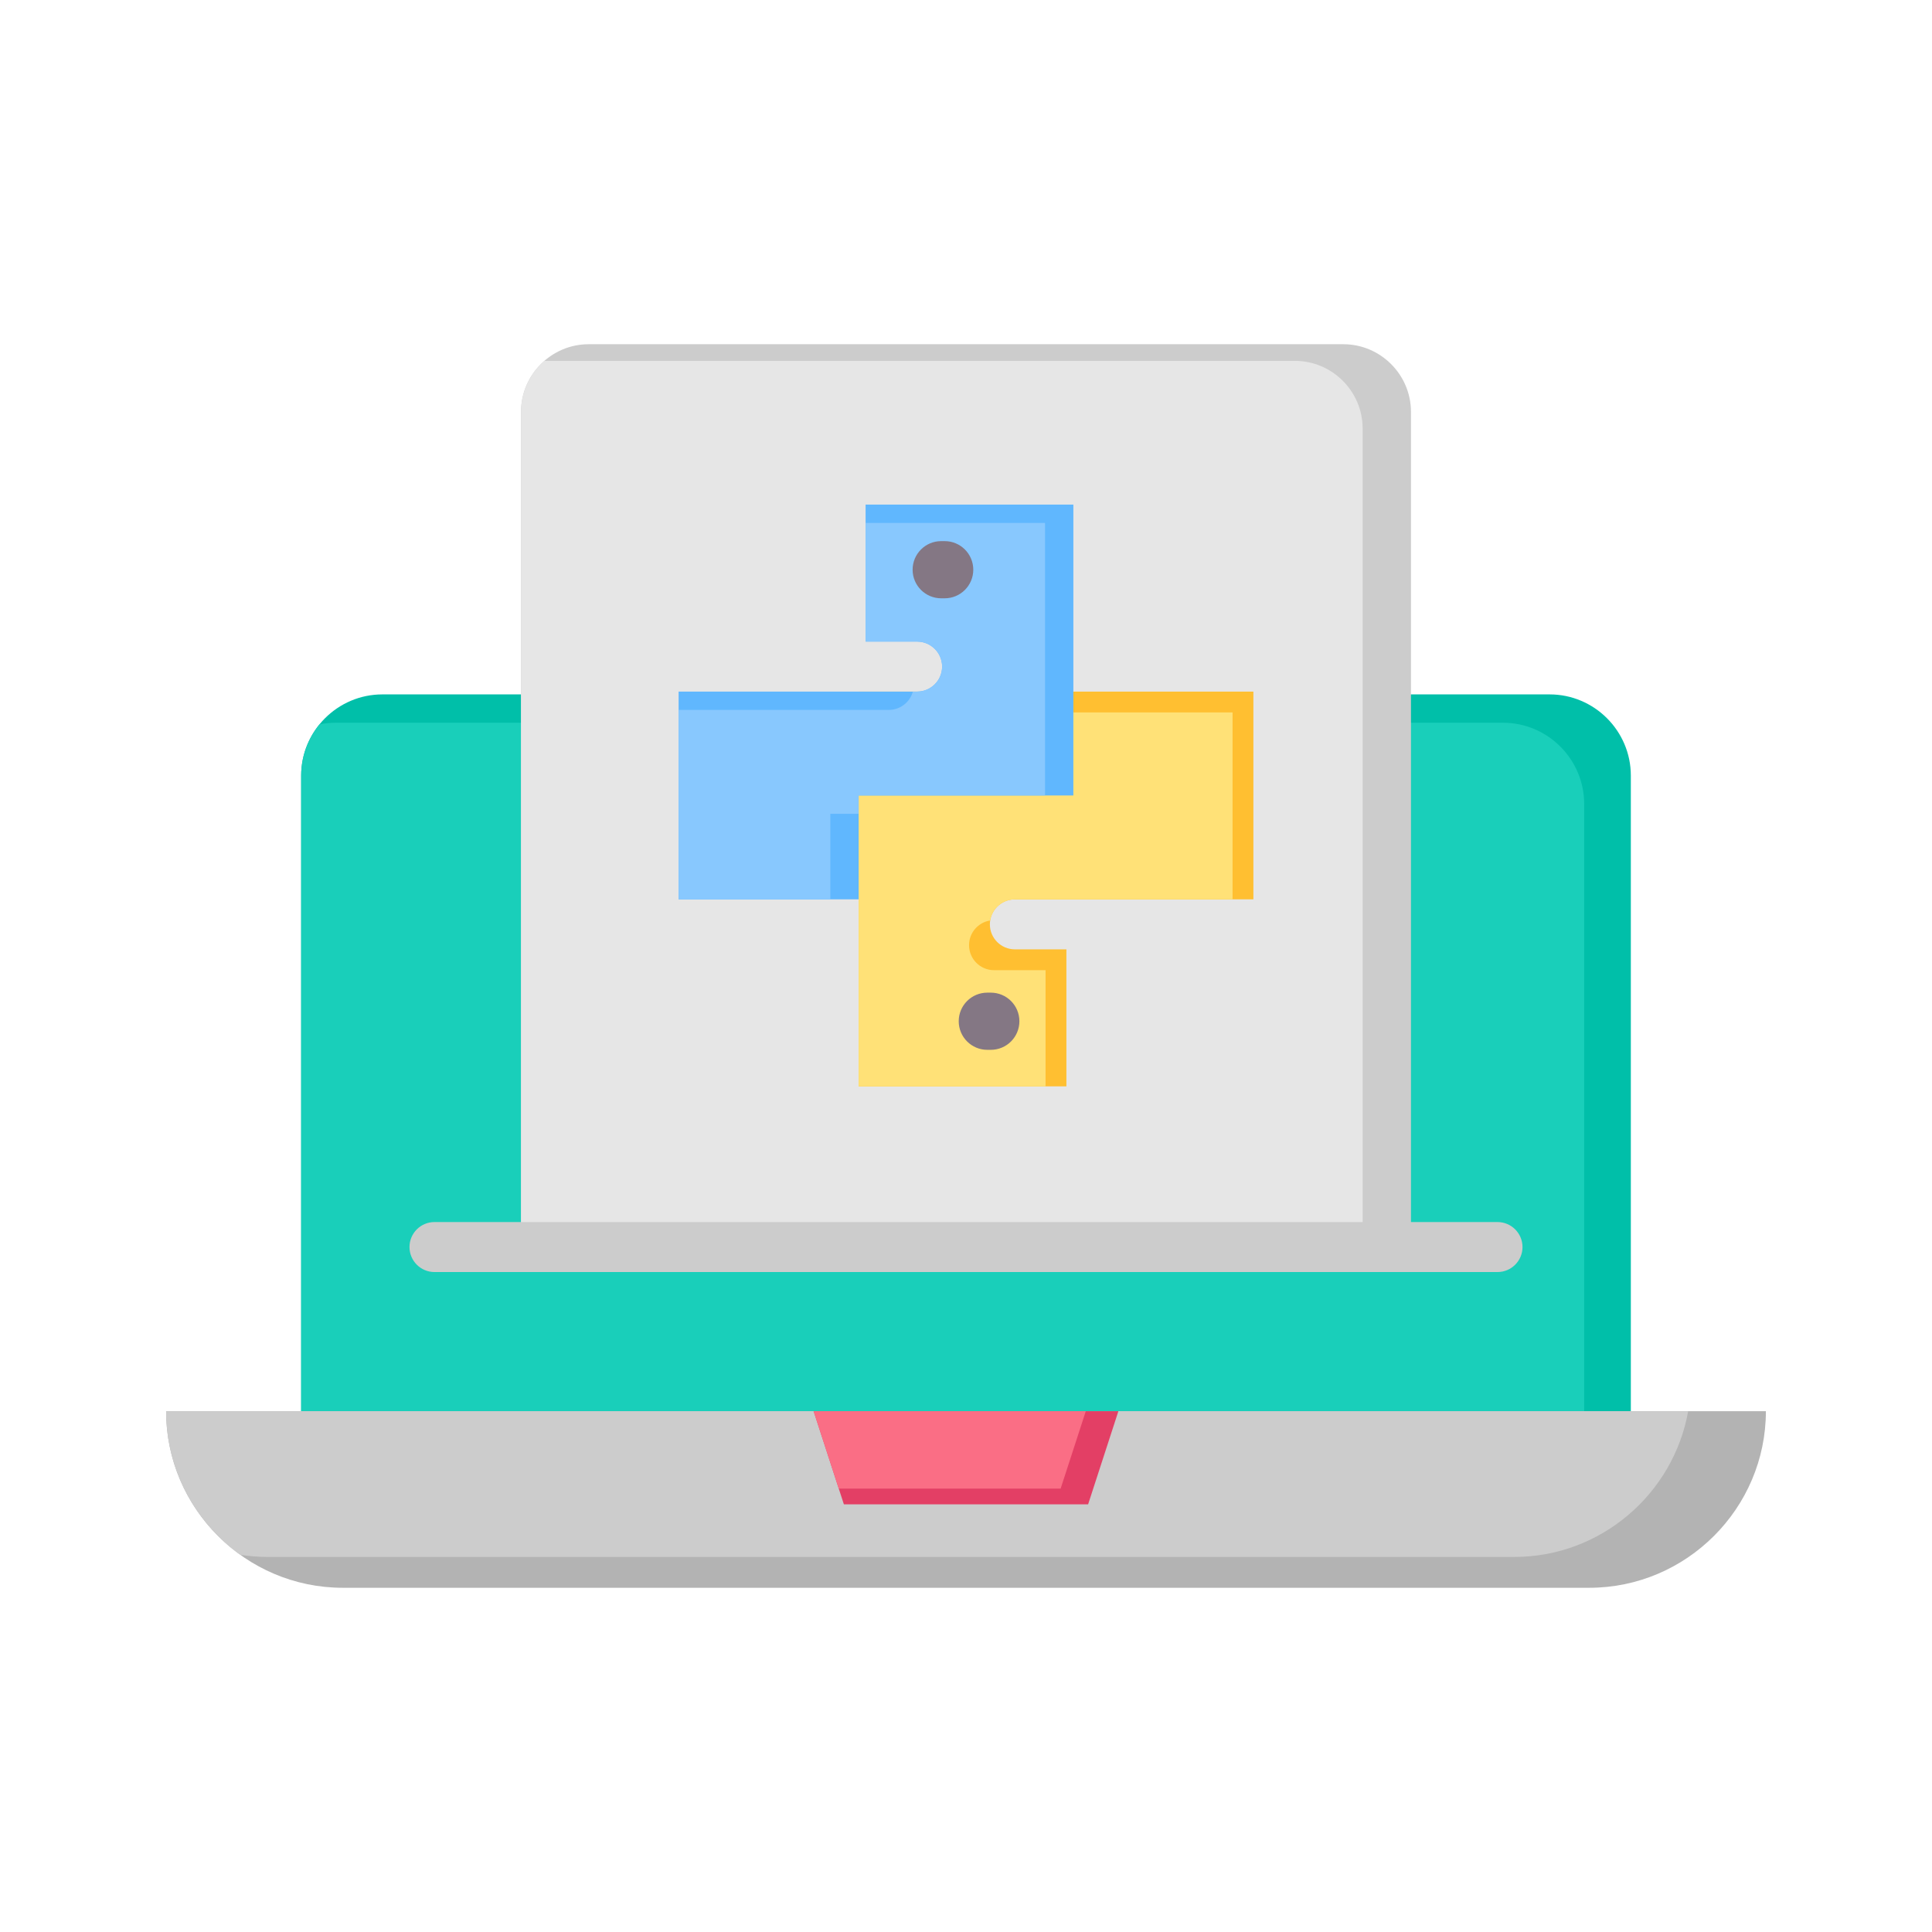 <svg xmlns="http://www.w3.org/2000/svg" id="Layer_1" viewBox="0 0 500 500"><g clip-rule="evenodd" fill-rule="evenodd"><path d="m98.944 179.711h302.112c11.552 0 21.003 9.451 21.003 21.003v183.317h-344.118v-183.317c0-11.551 9.451-21.003 21.003-21.003z" fill="#00bfa9"></path><path d="m409.984 384.031h-332.043v-183.317c0-5.012 1.78-9.628 4.738-13.249 1.355-.277 2.756-.423 4.19-.423h302.112c11.552 0 21.003 9.451 21.003 21.003z" fill="#19cfba"></path><path d="m152.347 89.084h195.306c9.628 0 17.505 7.877 17.505 17.504v216.146h-230.316v-216.145c0-9.628 7.878-17.505 17.505-17.505z" fill="#ccc"></path><path d="m352.651 322.735h-217.809v-216.146c0-5.248 2.341-9.976 6.031-13.192h194.273c9.628 0 17.505 7.877 17.505 17.504z" fill="#e6e6e6"></path><path d="m112.446 329.203c-3.573 0-6.469-2.897-6.469-6.469 0-3.573 2.897-6.469 6.469-6.469h275.108c3.573 0 6.469 2.897 6.469 6.469 0 3.573-2.897 6.469-6.469 6.469z" fill="#ccc"></path><path d="m457.009 365.212c0 25.137-20.566 45.703-45.703 45.703h-322.612c-25.137 0-45.703-20.566-45.703-45.703z" fill="#b3b3b3"></path><path d="m62.18 402.379c-11.596-8.31-19.189-21.895-19.189-37.167h393.908c-3.802 21.368-22.583 37.725-45 37.725h-322.612c-2.416 0-4.789-.192-7.107-.558z" fill="#ccc"></path><path d="m210.562 365.212h78.876l-7.834 24.11h-63.208z" fill="#e33f65"></path><path d="m210.562 365.212h70.44l-6.513 20.047h-57.413z" fill="#fa6e85"></path><path d="m222.216 232.752v-53.769h102.16v53.769h-61.726c-3.573 0-6.469 2.897-6.469 6.469 0 3.573 2.897 6.469 6.469 6.469h13.334v35.453h-53.769v-48.391z" fill="#ffbf31"></path><path d="m222.216 232.752v-48.378h96.769v48.378h-56.335c-3.232 0-5.911 2.371-6.392 5.468-3.097.481-5.468 3.16-5.468 6.392 0 3.573 2.897 6.469 6.469 6.469h13.334v30.062h-48.378v-48.391z" fill="#ffe177"></path><path d="m277.784 178.983v26.885h-55.568v26.884h-46.592v-53.769h61.726c3.573 0 6.469-2.897 6.469-6.469 0-3.573-2.897-6.469-6.469-6.469h-13.334v-35.453h53.769v48.391z" fill="#60b7fe"></path><path d="m270.452 205.867h-48.236v4.744h-7.332v22.14h-39.26v-49.025h54.394c2.975 0 5.481-2.009 6.236-4.744h1.096c3.573 0 6.469-2.897 6.469-6.469 0-3.573-2.897-6.469-6.469-6.469h-13.334v-30.709h46.437v70.532z" fill="#88c8fe"></path><path d="m256.418 256.895c4.087 0 7.4 3.313 7.4 7.399 0 4.087-3.313 7.4-7.4 7.4h-.902c-4.087 0-7.4-3.313-7.4-7.4 0-4.086 3.313-7.399 7.4-7.399zm-12.836-102.055c-4.087 0-7.4-3.313-7.4-7.4s3.313-7.4 7.4-7.4h.902c4.087 0 7.4 3.313 7.4 7.4 0 4.086-3.313 7.4-7.4 7.4z" fill="#847784"></path></g></svg>